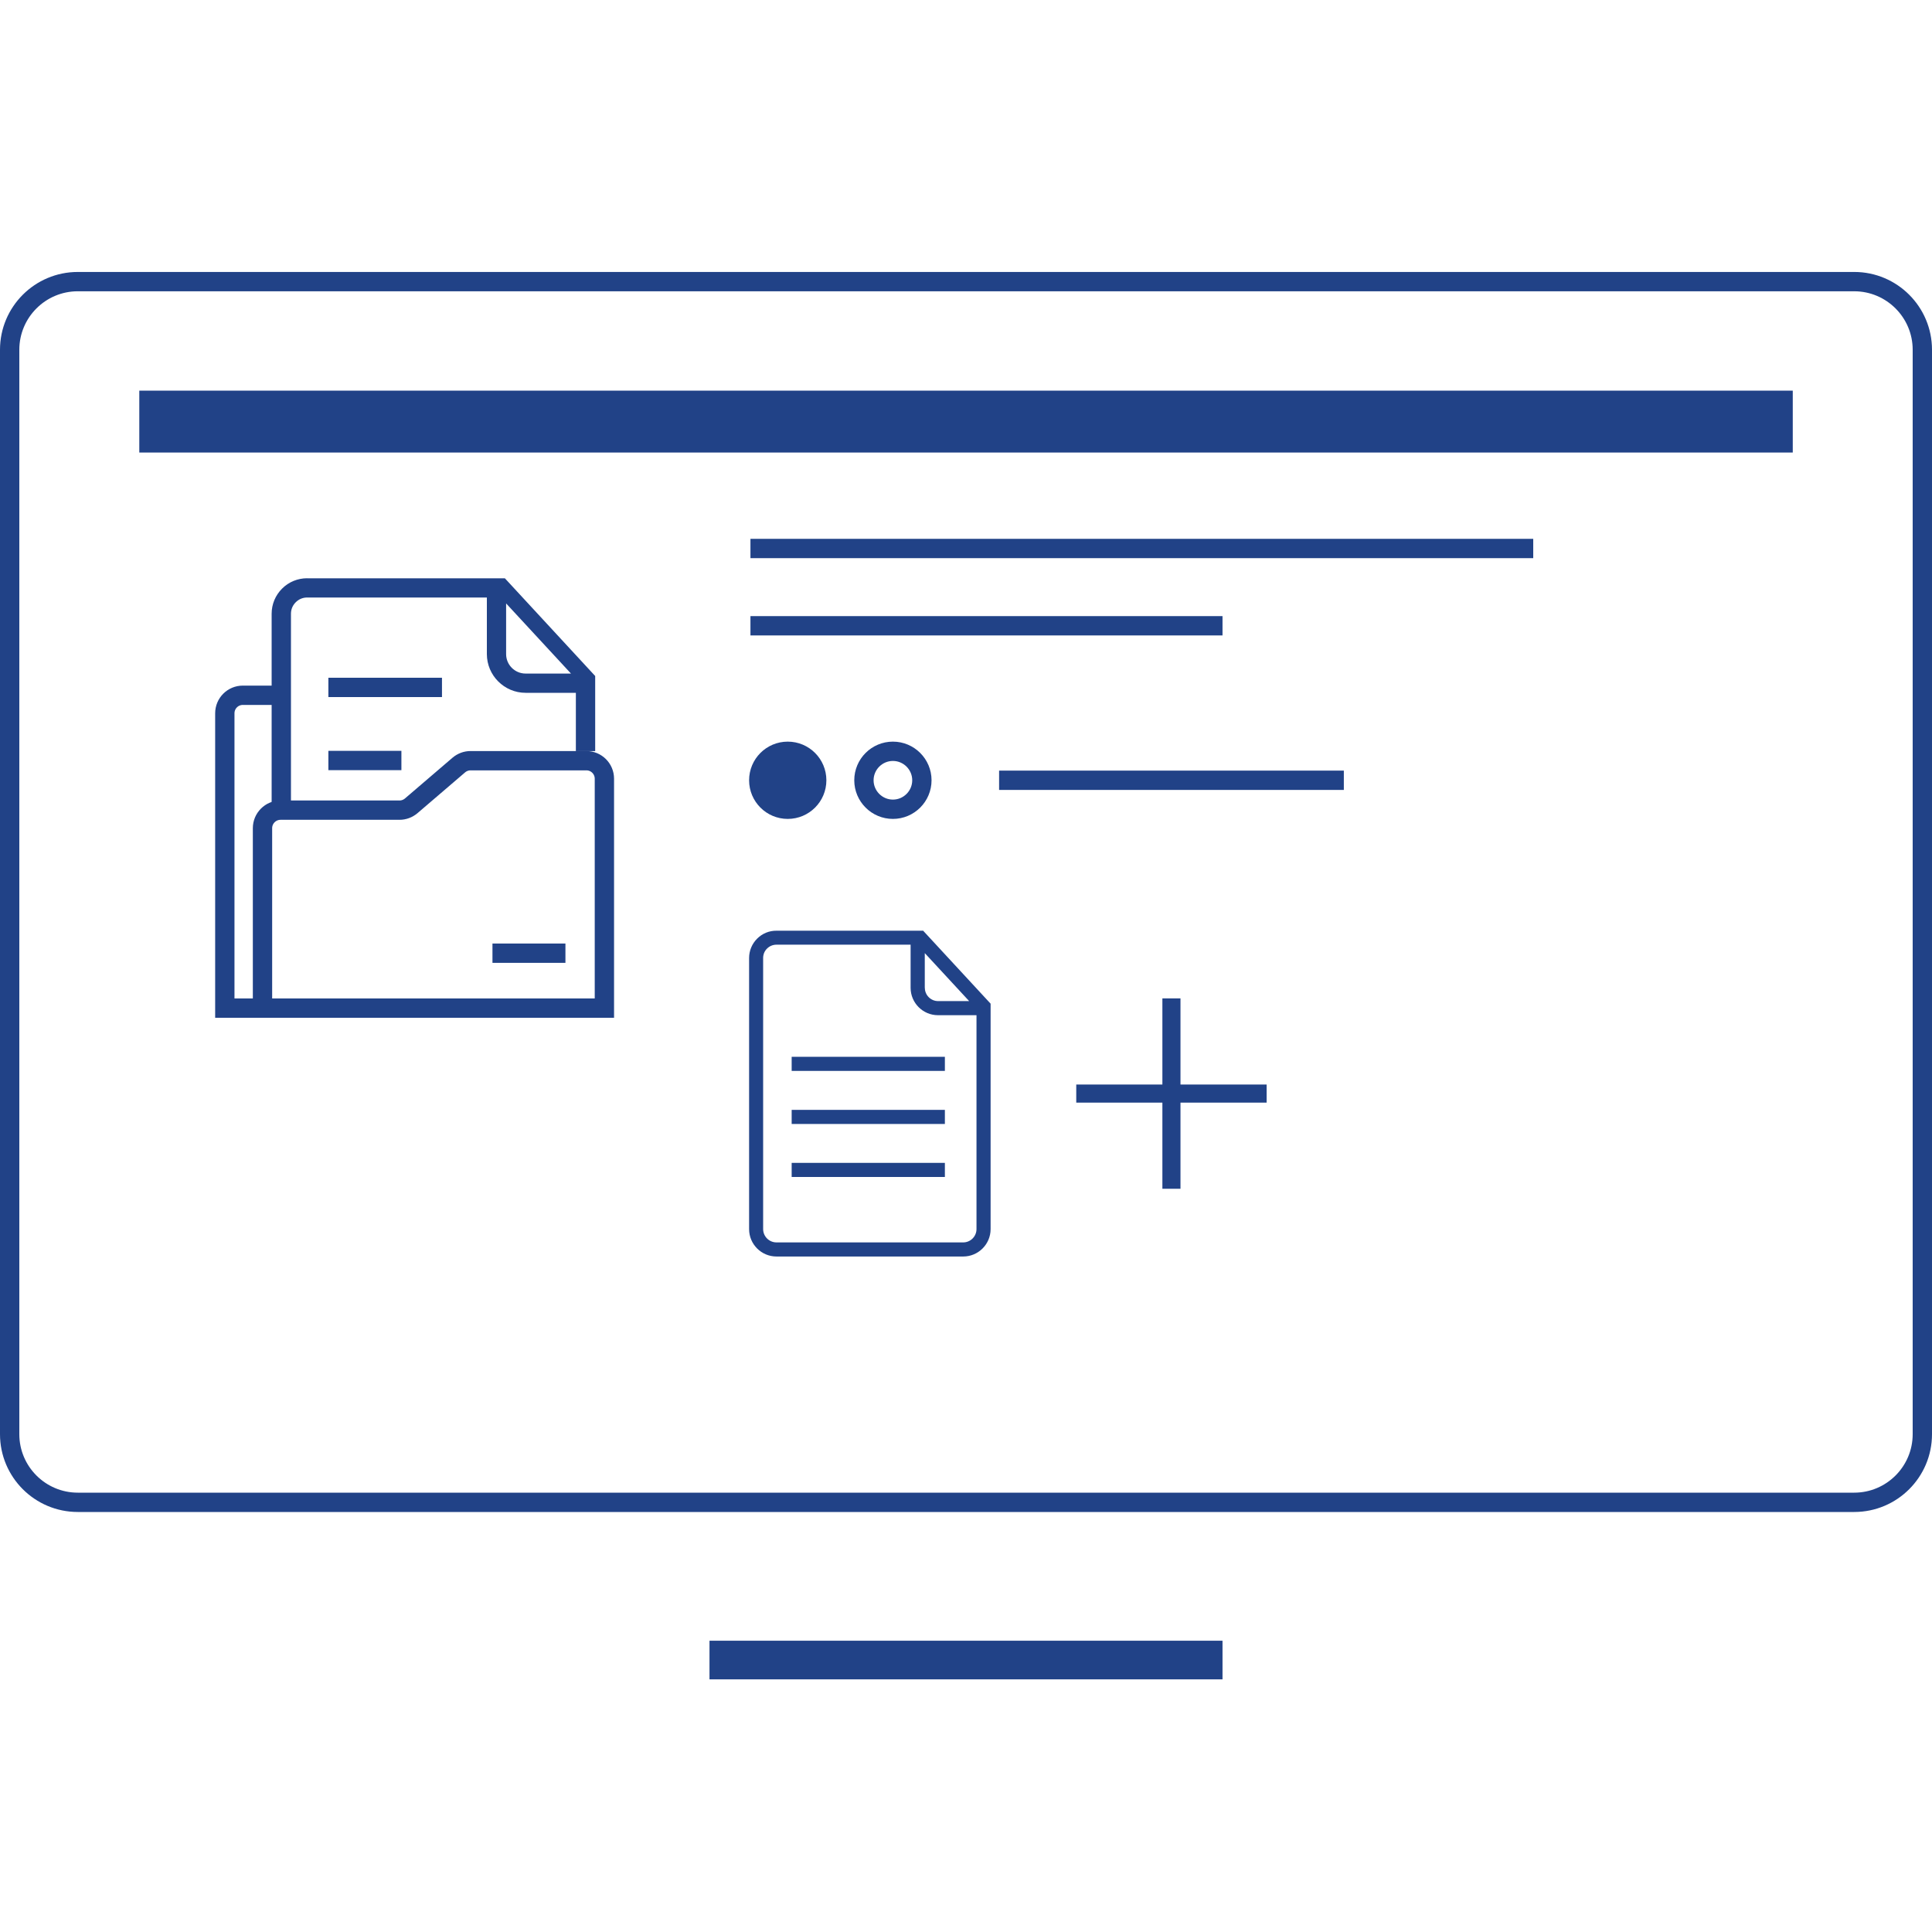 <?xml version="1.0" encoding="UTF-8"?><svg id="Layer_3" xmlns="http://www.w3.org/2000/svg" viewBox="0 0 300 300"><defs><style>.cls-1{stroke-width:3px;}.cls-1,.cls-2,.cls-3{fill:none;stroke:#214287;stroke-miterlimit:10;}.cls-2{stroke-width:6px;}.cls-4{fill:#214287;}.cls-3{stroke-width:2.81px;}</style></defs><g><line class="cls-2" x1="110.17" y1="257.77" x2="189.83" y2="257.77"/><path class="cls-4" d="M287.92,45.23c5.01,0,9.08,4.07,9.08,9.08V222.7c0,5.01-4.07,9.08-9.08,9.08H12.08c-5.01,0-9.08-4.07-9.08-9.08V54.31c0-5.01,4.07-9.08,9.08-9.08H287.92m0-3H12.08C5.41,42.23,0,47.64,0,54.31V222.7c0,6.67,5.41,12.08,12.08,12.08H287.92c6.67,0,12.08-5.41,12.08-12.08V54.31c0-6.67-5.41-12.08-12.08-12.08h0Z"/><rect class="cls-4" x="21.63" y="60.66" width="256.75" height="9.61"/></g><path class="cls-4" d="M78.39,89.8h-30.69s0-.01,0-.01c-1.47,0-2.86,.57-3.9,1.61-1.04,1.04-1.62,2.43-1.62,3.9v29.34h3v-29.34c0-.68,.26-1.3,.74-1.78,.48-.48,1.1-.74,1.78-.74h27.9v8.78c0,3.32,2.7,6.02,6.02,6.02h7.8v9.05h3v-11.66l-14.02-15.17Zm3.22,14.79c-1.67,0-3.02-1.36-3.02-3.02v-7.87l10.07,10.89h-7.05Z"/><path class="cls-1" d="M43.55,107.96h-5.84c-1.55,0-2.8,1.25-2.8,2.8v45.78h58.94v-35.62c0-1.55-1.25-2.8-2.8-2.8h-17.98c-.67,0-1.31,.24-1.82,.67l-7.4,6.34c-.51,.43-1.15,.67-1.82,.67h-18.47c-1.55,0-2.8,1.26-2.8,2.8v26.44"/><line class="cls-1" x1="50.99" y1="118.09" x2="62.33" y2="118.09"/><line class="cls-1" x1="50.99" y1="106.74" x2="68.63" y2="106.74"/><line class="cls-1" x1="76.47" y1="148.01" x2="87.8" y2="148.01"/><line class="cls-1" x1="116.53" y1="85.17" x2="238.08" y2="85.17"/><line class="cls-1" x1="116.53" y1="97.17" x2="189.83" y2="97.17"/><circle class="cls-4" cx="122.32" cy="121.16" r="6"/><path class="cls-4" d="M138.65,118.16c1.65,0,3,1.35,3,3s-1.35,3-3,3-3-1.35-3-3,1.35-3,3-3m0-3c-3.31,0-6,2.69-6,6s2.69,6,6,6,6-2.69,6-6-2.69-6-6-6h0Z"/><line class="cls-1" x1="155.14" y1="121.16" x2="208.67" y2="121.16"/><g><g><rect class="cls-4" x="122.93" y="180.57" width="23.79" height="2.19"/><rect class="cls-4" x="122.93" y="172.34" width="23.79" height="2.19"/><rect class="cls-4" x="122.93" y="164.1" width="23.79" height="2.19"/><path class="cls-4" d="M143.4,144.57l-.05-.05h-22.78c-1.13-.01-2.2,.43-3,1.23-.8,.8-1.25,1.87-1.25,3.01v42.1c0,2.35,1.91,4.25,4.25,4.25h29c2.34,0,4.25-1.91,4.25-4.25v-35.01l-10.42-11.27Zm2.26,13.07h5.97v33.21c0,1.14-.93,2.07-2.06,2.07h-29c-1.14,0-2.07-.93-2.07-2.07v-42.1c0-.55,.21-1.07,.61-1.46,.39-.39,.91-.6,1.46-.6h20.83v6.7c0,2.34,1.91,4.25,4.25,4.25Zm-2.06-4.25v-5.39l6.89,7.45h-4.82c-1.14,0-2.06-.93-2.06-2.06Z"/></g><line class="cls-3" x1="181.9" y1="155.03" x2="181.9" y2="184.59"/><line class="cls-3" x1="167.12" y1="169.81" x2="196.68" y2="169.81"/></g></svg>